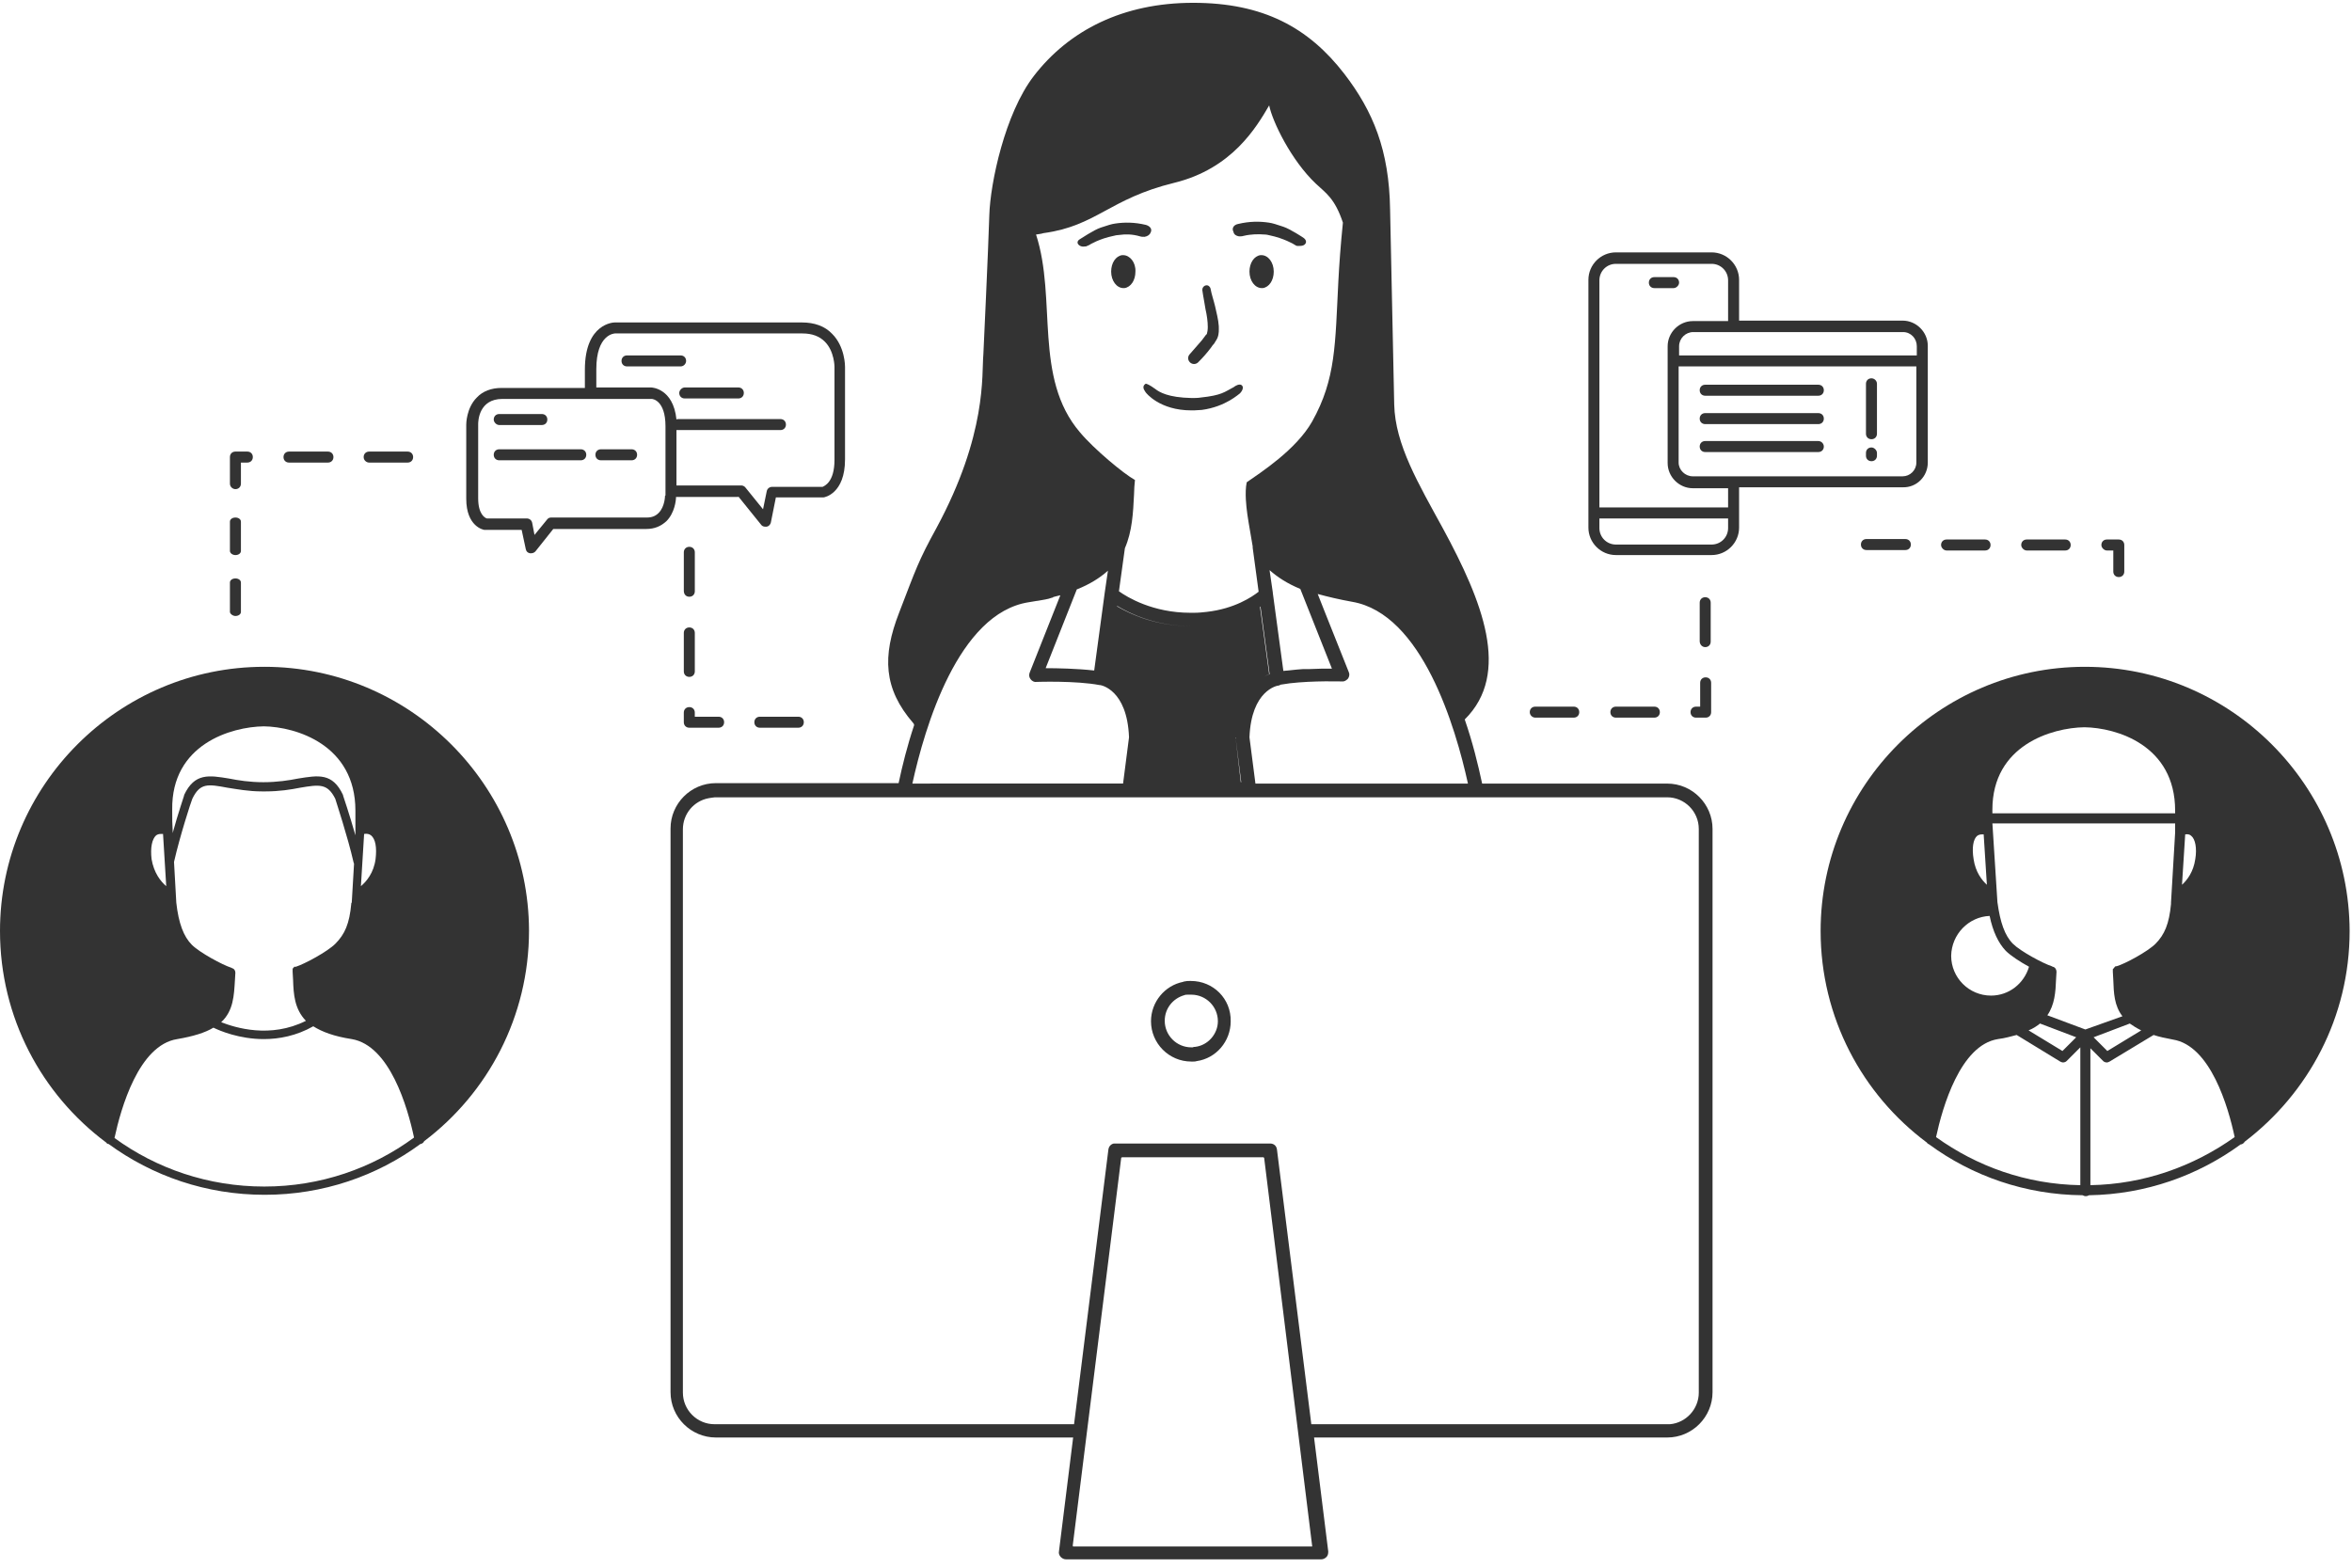 <svg fill="none" height="146" viewBox="0 0 219 146" width="219" xmlns="http://www.w3.org/2000/svg"><g fill="#333"><path d="m68.747 46.236 2.132 2.644c.085.128.256.171.384.171h.128c.213-.043.341-.213.384-.384l.469-2.345h4.35.085c.085 0 2.004-.341 2.004-3.54v-8.615c0-.085 0-1.876-1.194-3.071-.682-.725-1.663-1.066-2.815-1.066h-5.715-.512-11.216c-.043 0-2.772.043-2.772 4.393v1.706h-7.762c-.938 0-1.749.298-2.303.896-.981.981-.981 2.474-.981 2.516v6.909c0 2.602 1.621 2.9 1.706 2.9h.085 3.369l.384 1.791c.043.213.171.341.384.384h.128c.171 0 .298-.085.384-.171l1.663-2.09h8.657c.768 0 1.365-.256 1.877-.725.768-.768.896-1.919.896-2.26h5.8zm-6.824-.085s0 1.024-.597 1.621c-.298.298-.64.426-1.109.426h-8.913c-.171 0-.298.085-.384.213l-1.151 1.407-.213-1.109c-.043-.256-.256-.426-.512-.426h-3.71c-.171-.043-.81-.384-.81-1.876v-6.909c0-.256.043-2.346 2.26-2.346h4.947 3.326 5.629c.043 0 1.279.085 1.279 2.559v6.44zm-1.28-10.065h-5.118v-1.706c0-3.241 1.663-3.326 1.748-3.326h11.216.512 5.715c.896 0 1.578.256 2.09.768.896.895.896 2.345.896 2.345v8.657c0 2.09-.938 2.431-1.109 2.516h-4.691c-.256 0-.469.171-.512.426l-.341 1.663-1.621-2.004c-.085-.128-.256-.213-.384-.213h-6.056v-5.16h.128 9.553c.298 0 .512-.213.512-.512 0-.299-.213-.512-.512-.512h-9.553c-.043 0-.085 0-.128.043-.298-2.943-2.346-2.985-2.346-2.985z"/><path d="m63.246 36.597c0 .298.213.512.512.512h4.99c.298 0 .512-.213.512-.512 0-.299-.213-.512-.512-.512h-4.99c-.256 0-.512.256-.512.512z"/><path d="m63.885 33.612c0-.298-.213-.512-.512-.512h-4.99c-.298 0-.512.213-.512.512 0 .299.213.512.512.512h4.99c.298 0 .512-.256.512-.512z"/><path d="m58.81 41.843h-2.857c-.299 0-.512.213-.512.512s.213.512.512.512h2.857c.298 0 .512-.213.512-.512s-.213-.512-.512-.512z"/><path d="m54.077 41.843h-7.591c-.298 0-.512.213-.512.512s.213.512.512.512h7.591c.298 0 .512-.213.512-.512s-.213-.512-.512-.512z"/><path d="m46.485 39.583h3.966c.298 0 .512-.213.512-.512 0-.299-.213-.512-.512-.512h-3.966c-.298 0-.512.213-.512.512 0 .256.256.512.512.512z"/><path d="m179.501 43.08v-10.875c0-1.279-1.066-2.346-2.345-2.346h-15.225s0 0 0-.043v-3.753c0-1.407-1.152-2.559-2.559-2.559h-8.913c-1.408 0-2.559 1.151-2.559 2.559v23.072c0 1.407 1.151 2.559 2.559 2.559h8.913c1.407 0 2.559-1.151 2.559-2.559v-3.753h15.225c1.322.043 2.345-1.024 2.345-2.303zm-2.302-12.154c.725 0 1.279.597 1.279 1.322v.853h-22.134v-.853c0-.725.597-1.322 1.322-1.322zm-16.292 18.253c0 .853-.682 1.535-1.535 1.535h-8.913c-.853 0-1.535-.682-1.535-1.535v-.896h11.983zm0-1.919h-11.983v-21.153c0-.853.682-1.535 1.535-1.535h8.913c.853 0 1.535.682 1.535 1.535v3.753.043h-3.283c-1.28 0-2.346 1.066-2.346 2.346v10.875c0 1.279 1.066 2.346 2.346 2.346h3.283zm-3.283-2.9c-.725 0-1.323-.597-1.323-1.279v-8.956h22.134v8.956c0 .725-.597 1.279-1.279 1.279z"/><path d="m174.256 41.672c-.299 0-.512.213-.512.512v.256c0 .299.213.512.512.512.298 0 .512-.213.512-.512v-.256c0-.256-.256-.512-.512-.512z"/><path d="m174.256 35.233c-.299 0-.512.213-.512.512v4.649c0 .298.213.512.512.512.298 0 .512-.213.512-.512v-4.649c0-.299-.256-.512-.512-.512z"/><path d="m169.309 35.83h-10.534c-.298 0-.512.213-.512.512s.214.512.512.512h10.534c.298 0 .512-.213.512-.512s-.214-.512-.512-.512z"/><path d="m169.309 38.474h-10.534c-.298 0-.512.213-.512.512 0 .298.214.512.512.512h10.534c.298 0 .512-.213.512-.512 0-.299-.214-.512-.512-.512z"/><path d="m169.309 41.075h-10.534c-.298 0-.512.213-.512.512s.214.512.512.512h10.534c.298 0 .512-.213.512-.512 0-.256-.214-.512-.512-.512z"/><path d="m156.344 26.32c0-.298-.213-.512-.512-.512h-1.791c-.298 0-.512.213-.512.512s.214.512.512.512h1.791c.256 0 .512-.256.512-.512z"/><path d="m24.607 62.1c-13.562 0-24.607 11.046-24.607 24.607 0 8.06 3.881 15.225 9.894 19.703.043.085.128.128.213.128 4.094 2.985 9.084 4.734 14.543 4.734 5.416 0 10.448-1.749 14.5-4.734h.043c.128-.043.256-.128.299-.256 5.928-4.478 9.766-11.6 9.766-19.618-.043-13.519-11.088-24.565-24.65-24.565zm9.297 15.566c.256-.043.469 0 .64.128.426.341.554 1.151.426 2.218-.171 1.279-.853 2.09-1.365 2.516zm-9.34-10.022c2.985.043 8.529 1.706 8.529 7.847v.768 1.237.298c-.554-1.962-1.151-3.71-1.151-3.71v-.043c-.981-2.09-2.303-1.834-4.179-1.535-.853.171-1.962.341-3.241.341-1.28 0-2.346-.171-3.199-.341-1.834-.298-3.199-.554-4.179 1.535v.043c0 .043-.554 1.621-1.066 3.497v-.213c-.043-.682-.043-1.024-.043-1.962-.085-6.098 5.502-7.719 8.529-7.762zm8.146 16.504c-.171 1.877-.597 2.857-1.493 3.753-.725.725-2.857 1.877-3.668 2.132 0 0 0 0-.043 0h-.043s0 0-.043 0c0 0-.043 0-.043.043 0 0 0 0-.043.043 0 0 0 0-.043.043 0 0 0 .043-.043.043v.043.043.043.043.043.043.043c0 .256.043.512.043.768.043 1.322.128 2.687 1.194 3.796-3.326 1.663-6.568.64-7.89.128 1.151-1.066 1.194-2.516 1.279-3.881 0-.256.043-.469.043-.725 0-.213-.128-.384-.298-.426-.043 0-.043-.043-.085-.043-.81-.256-2.943-1.407-3.668-2.132-.768-.768-1.237-2.004-1.45-3.924l-.213-3.796c.554-2.431 1.578-5.587 1.706-5.885.725-1.493 1.45-1.365 3.284-1.024.853.128 1.919.341 3.199.341h.128.213c1.279 0 2.346-.171 3.199-.341 1.791-.298 2.559-.426 3.284 1.024.085.298 1.151 3.497 1.706 5.928 0 .043.043.085.043.128l-.213 3.625c-.043 0-.043.043-.043.085zm-18.168-6.354c.128-.085.256-.128.426-.128h.213l.298 4.862c-.512-.426-1.151-1.237-1.365-2.516-.128-1.066.043-1.876.426-2.218zm10.065 32.71c-5.203 0-10.022-1.663-13.946-4.521.597-2.772 2.26-8.657 5.843-9.211 1.493-.256 2.602-.597 3.369-1.066.597.298 2.431 1.066 4.691 1.066 1.407 0 3.028-.298 4.606-1.194.81.512 1.919.938 3.582 1.194 3.54.597 5.203 6.354 5.8 9.169-3.881 2.857-8.7 4.563-13.945 4.563z"/><path d="m70.751 66.749c-.298 0-.512.213-.512.512 0 .298.213.512.512.512h3.582c.298 0 .512-.213.512-.512 0-.299-.213-.512-.512-.512z"/><path d="m63.672 67.261c0 .298.213.512.512.512h2.729c.299 0 .512-.213.512-.512 0-.299-.213-.512-.512-.512h-2.218v-.384c0-.299-.213-.512-.512-.512-.298 0-.512.213-.512.512z"/><path d="m64.184 55.575c.299 0 .512-.213.512-.512v-3.625c0-.298-.213-.512-.512-.512-.298 0-.512.213-.512.512v3.582c0 .341.213.554.512.554z"/><path d="m63.672 62.527c0 .298.213.512.512.512.299 0 .512-.213.512-.512v-3.582c0-.298-.213-.512-.512-.512-.298 0-.512.213-.512.512z"/><path d="m158.775 60.267c.299 0 .512-.213.512-.512v-3.625c0-.298-.213-.512-.512-.512-.298 0-.512.213-.512.512v3.582c0 .298.214.554.512.554z"/><path d="m154.041 66.834c.299 0 .512-.213.512-.512 0-.299-.213-.512-.512-.512h-3.582c-.299 0-.512.213-.512.512 0 .298.213.512.512.512z"/><path d="m158.263 65.811h-.341c-.298 0-.512.213-.512.512 0 .298.214.512.512.512h.896c.298 0 .511-.213.511-.512v-2.729c0-.299-.213-.512-.511-.512-.299 0-.512.213-.512.512v2.218z"/><path d="m142.953 66.834h3.582c.299 0 .512-.213.512-.512 0-.299-.213-.512-.512-.512h-3.582c-.299 0-.512.213-.512.512 0 .298.256.512.512.512z"/><path d="m21.921 51.695c.298 0 .512-.171.512-.384v-2.729c0-.213-.213-.384-.512-.384-.299 0-.512.171-.512.384v2.729c0 .213.256.384.512.384z"/><path d="m21.921 45.553c.298 0 .512-.213.512-.512v-1.962h.597c.298 0 .512-.213.512-.512 0-.298-.213-.512-.512-.512h-1.109c-.299 0-.512.213-.512.512v2.474c0 .298.256.512.512.512z"/><path d="m26.91 43.08h3.625c.298 0 .512-.213.512-.512 0-.298-.213-.512-.512-.512h-3.625c-.298 0-.512.213-.512.512 0 .299.213.512.512.512z"/><path d="m34.373 43.08h3.582c.298 0 .512-.213.512-.512 0-.298-.213-.512-.512-.512h-3.582c-.298 0-.512.213-.512.512 0 .299.256.512.512.512z"/><path d="m21.921 57.367c.298 0 .512-.171.512-.384v-2.729c0-.213-.213-.384-.512-.384-.299 0-.512.171-.512.384v2.729c0 .171.256.384.512.384z"/><path d="m196.177 51.268h.597v1.962c0 .299.213.512.511.512.299 0 .512-.213.512-.512v-2.474c0-.298-.213-.512-.512-.512h-1.108c-.299 0-.512.213-.512.512 0 .256.256.512.512.512z"/><path d="m181.25 51.268h3.582c.299 0 .512-.213.512-.512s-.213-.512-.512-.512h-3.582c-.299 0-.512.213-.512.512 0 .256.256.512.512.512z"/><path d="m188.713 51.268h3.583c.298 0 .511-.213.511-.512s-.213-.512-.511-.512h-3.583c-.298 0-.512.213-.512.512 0 .256.256.512.512.512z"/><path d="m173.787 50.202c-.299 0-.512.213-.512.512 0 .298.213.512.512.512h3.625c.298 0 .512-.213.512-.512 0-.299-.214-.512-.512-.512z"/><path d="m194.129 62.1c-13.561 0-24.607 11.046-24.607 24.607 0 8.06 3.881 15.225 9.894 19.703.043.085.128.128.213.17 4.009 2.943 8.956 4.692 14.287 4.734.086.043.171.085.299.085s.213-.042.298-.085c5.289-.085 10.15-1.834 14.116-4.734h.043c.171-.042.256-.128.341-.256 5.928-4.52 9.766-11.6 9.766-19.617-.042-13.562-11.088-24.607-24.65-24.607zm9.34 15.609c.213-.043.427 0 .555.128.383.299.554 1.151.383 2.175-.17 1.194-.767 1.962-1.236 2.388zm-17.954-2.303c0-6.013 5.544-7.634 8.572-7.676 2.985.043 8.444 1.663 8.444 7.762v.256h-17.016c0-.128 0-.213 0-.341zm-1.408 2.431c.128-.085.256-.128.427-.128h.17l.299 4.691c-.469-.426-1.066-1.194-1.237-2.388-.17-1.024-.042-1.876.341-2.175zm1.152 7.463c.298 1.45.81 2.516 1.492 3.241.47.469 1.323 1.024 2.176 1.493-.47 1.578-1.877 2.687-3.54 2.687-2.047 0-3.71-1.663-3.71-3.71.042-2.004 1.62-3.625 3.582-3.71zm4.691 10.022 3.369 1.279-1.279 1.279-3.156-1.919c.426-.171.81-.426 1.066-.64zm3.753 15.055c-5.032-.085-9.638-1.749-13.434-4.478.597-2.772 2.26-8.572 5.758-9.127.682-.085 1.236-.256 1.748-.384l4.051 2.474c.086.043.171.085.256.085.128 0 .256-.043.342-.128l1.279-1.279zm.469-14.5-3.54-1.322c.683-.981.768-2.175.811-3.326 0-.256.042-.469.042-.725 0-.213-.128-.426-.341-.469-.042 0-.085-.043-.085-.043-.81-.256-2.943-1.407-3.625-2.09-.768-.768-1.194-2.004-1.45-3.881l-.427-6.696c0-.256-.042-.469-.042-.64h17.016v.853l-.384 6.525v.128c-.171 1.834-.597 2.857-1.45 3.71-.725.725-2.857 1.877-3.625 2.09 0 0 0 0-.043 0h-.042s-.043 0-.043.043c0 0-.042 0-.042.043 0 0-.043 0-.043.043 0 0 0 0-.043.043 0 0 0 .043-.042.043 0 0 0 .043-.043.043v.043.043.043.043.043.043c0 .256.043.512.043.768.042 1.194.085 2.388.852 3.369zm5.203.085-3.156 1.919-1.279-1.279 3.369-1.279c.298.213.64.426 1.066.64zm-4.734 14.415v-12.752l1.194 1.194c.086.085.214.128.341.128.086 0 .171-.043.256-.085l4.095-2.474c.511.171 1.108.298 1.791.426 3.497.554 5.16 6.269 5.757 9.084-3.838 2.729-8.444 4.393-13.434 4.478z"/><path d="m121.928 62.271c.81-.043 1.535-.043 2.09-.043-.597 0-1.322 0-2.09.043z"/><path d="m117.45 23.761c-.043 0-.043 0-.085 0-.597.085-1.024.725-1.024 1.535 0 .853.512 1.535 1.152 1.535h.085c.597-.085 1.023-.725 1.023-1.535 0-.853-.511-1.535-1.151-1.535z"/><path d="m106.66 35.745c-.298.213-.213.469 0 .768.043.085 1.322 1.706 4.265 1.706h.256c.256 0 .469-.043.725-.043 2.218-.299 3.454-1.493 3.54-1.535.255-.256.383-.597.17-.768s-.64.085-.725.171c-.895.469-1.109.768-3.113.981-.171.043-.725.043-.81.043-2.218-.043-3.028-.554-3.412-.853-.469-.341-.81-.512-.896-.469z"/><path d="m110.882 91.356c-.17 0-.383 0-.554.043-.043 0-.085 0-.171.043-1.706.341-2.985 1.877-2.985 3.668 0 2.047 1.663 3.753 3.753 3.753h.171c.128 0 .213 0 .341-.043 1.791-.256 3.156-1.834 3.156-3.71.042-2.09-1.621-3.753-3.711-3.753zm.384 6.141c-.085 0-.128 0-.213.043-.043 0-.085 0-.128 0-1.365 0-2.474-1.109-2.474-2.474 0-1.151.768-2.09 1.834-2.388.086-.043.214-.043.341-.043h.299c1.365 0 2.474 1.109 2.474 2.474 0 1.194-.939 2.26-2.133 2.388z"/><path d="m100.519 22.865c.128.085.299.128.512.085h.085c.085-.043.213-.085.299-.128.042-.043.981-.597 2.26-.853.171-.043.341-.085.512-.085.597-.085 1.237-.085 1.962.128.127.043.255.043.383.043h.043c.256-.043.469-.171.554-.384.171-.298 0-.597-.426-.725-1.066-.256-2.004-.256-2.857-.128-.342.043-.725.171-1.365.384-.64.213-1.834 1.024-1.919 1.066-.299.171-.299.426-.043.597z"/><path d="m115.36 22.012h.043c.128 0 .256 0 .384-.043.725-.171 1.364-.171 1.962-.128.17 0 .341.043.511.085 1.237.256 2.218.81 2.261.853.085.043.17.128.298.128h.085c.171 0 .342 0 .512-.085.256-.171.256-.426 0-.64-.042-.043-1.279-.853-1.919-1.066-.64-.213-1.023-.341-1.365-.384-.853-.128-1.791-.128-2.857.128-.426.085-.597.426-.426.725.042.256.255.384.511.426z"/><path d="m104.571 23.761c-.043 0-.043 0-.086 0-.597.085-1.023.725-1.023 1.535 0 .853.512 1.535 1.151 1.535h.086c.597-.085 1.023-.725 1.023-1.535.043-.853-.512-1.535-1.151-1.535z"/><path d="m155.235 72.975h-17.229c-.384-1.791-.896-3.881-1.621-5.971 4.35-4.307 1.621-11.046-2.004-17.741-2.303-4.222-4.478-7.847-4.563-11.6-.043-2.26-.384-18.168-.384-18.168-.085-5.501-1.578-9.126-4.265-12.623-3.326-4.307-7.548-6.61-14.073-6.61s-11.558 2.559-14.842 6.824c-2.687 3.497-4.051 9.979-4.137 12.965s-.554 12.965-.554 12.965c-.171 1.834.384 7.378-4.393 16.206-1.663 3.028-1.877 3.753-3.454 7.847-1.578 4.051-1.45 7.079 1.322 10.278.085.085.043.128.085.171-.64 1.919-1.109 3.796-1.45 5.416h-1.194-5.075-1.066-1.279-8.401c-2.346 0-4.222 1.919-4.222 4.222v3.753 38.681 10.064c0 2.346 1.919 4.222 4.222 4.222h33.265l-1.322 10.62c-.043.17.043.383.171.511s.298.214.469.214h11.898 11.899c.17 0 .341-.086.469-.214s.17-.298.17-.511l-1.322-10.62h32.881c2.346 0 4.222-1.919 4.222-4.222v-52.456c0-2.303-1.876-4.222-4.222-4.222zm-18.551 0h-2.005-15.864 15.864-17.783l-.555-4.307c.171-4.393 2.602-4.819 2.687-4.819s.128-.043.213-.085c.256-.043.555-.085.853-.128 2.175-.256 4.862-.171 4.862-.171h.085c.171 0 .341-.128.469-.256.128-.171.171-.426.086-.597l-2.261-5.672-.639-1.621c.938.256 2.004.512 3.198.725 6.525 1.109 9.638 11.685 10.79 16.931zm-21.622-4.179.512 4.051h-.043-8.913 8.913l-.469-4.051c-.043-.043-.043-.043-.043-.085.171-4.179 2.132-5.501 3.156-5.928l-.853-6.269s.043 0 .043-.043l.853 6.312c-1.067.384-3.028 1.706-3.199 5.928.043 0 .043.043.043.085zm-28.446 4.179h-1.578 1.578-1.663c1.151-5.245 4.265-15.865 10.832-16.888.256-.043.512-.085.768-.128h.043c.256-.043.469-.085.725-.128.213-.043.426-.085.64-.171.043 0 .085 0 .085-.043.043 0 .085-.043.128-.043.171-.043.341-.085.512-.128h.043l-2.857 7.207c-.085.213-.043.426.085.597s.341.298.554.256c.043 0 3.668-.128 5.886.298h.042c.043 0 2.516.384 2.687 4.862l-.554 4.307h-.043-15.907 15.907c-.043 0-17.912 0-17.912 0zm10.747-10.747 2.9-7.335c1.194-.469 2.133-1.066 2.858-1.706l.042-.043-.298 2.047-.981 7.25h-.043c-1.535-.171-3.412-.213-4.478-.213 1.066 0 2.943.043 4.478.213-1.535-.171-3.369-.213-4.478-.213zm21.153-6.994v-.043l-.298-2.047v-.043c.725.64 1.62 1.237 2.857 1.748l2.943 7.421h-.043c-.554 0-1.279 0-2.09.043-.042 0-.128 0-.17 0-.128 0-.256 0-.384 0-.171 0-.384.043-.555.043-.298.043-.554.043-.81.085-.17 0-.341.043-.469.043zm-7.676 3.071c-3.241 0-5.587-1.109-6.824-1.834v-.043c1.194.725 3.583 1.877 6.824 1.877h.639c-.213 0-.426 0-.639 0zm-14.372-36.463c.213-.043.426-.043.682-.128 4.99-.682 6.099-3.199 12.197-4.691 5.374-1.322 7.634-5.16 8.828-7.207.299 1.493 2.047 5.118 4.35 7.293.896.853 1.749 1.322 2.516 3.625-.213 2.09-.341 3.881-.426 5.502-.299 5.8-.214 9.041-2.431 13.007-1.493 2.644-4.819 4.777-6.099 5.672-.213.981 0 2.474 0 2.516.043.469.256 1.748.555 3.454v.128l.554 4.094c-.597.469-2.218 1.578-4.819 1.877-.384.043-.768.085-1.194.085-.128 0-.256 0-.341 0-3.497 0-5.886-1.45-6.653-2.004l.554-4.009c.683-1.578.768-3.284.853-5.032 0-.426.043-.896.085-1.322-1.023-.554-3.838-2.9-5.117-4.435-4.35-5.075-2.133-12.41-4.094-18.424zm25.716 122.183h-11.131-11.131v-.042h-.043l4.521-36.165h.043v-.043h6.61 6.61v.043h.043l4.478 36.207c.042-.042 0-.042 0 0zm35.994-14.329c0 1.535-1.194 2.815-2.687 2.943-.042 0-.085 0-.128 0-.085 0-.128 0-.17 0h-2.474.171-30.791l-3.199-25.589c-.043-.341-.299-.554-.64-.554h-7.207-7.207c-.043 0-.086 0-.128 0-.256.043-.469.256-.512.554l-3.199 25.589h-.042-30.962-2.474c-1.621 0-2.943-1.322-2.943-2.943v-52.456c0-1.45 1.024-2.644 2.388-2.9.085 0 .171-.043.256-.043.128 0 .213-.043.341-.043h88.663c1.621 0 2.943 1.322 2.943 2.943z"/><path d="m111.565 33.74c.426-.426.81-.853 1.194-1.365.085-.128.17-.256.298-.384l.128-.213c.043-.043.128-.213.171-.298.17-.426.128-.768.128-1.109-.043-.64-.213-1.237-.341-1.834-.128-.554-.342-1.151-.427-1.663-.042-.171-.213-.341-.426-.298-.214.043-.341.213-.341.426.085.64.213 1.194.298 1.791.128.554.213 1.151.213 1.663 0 .256-.042.512-.085.64 0 0 0 .043-.043.043l-.042.043-.128.171-.256.341-1.152 1.322c-.17.213-.17.512.043.725.213.213.554.213.768 0z"/></g></svg>
